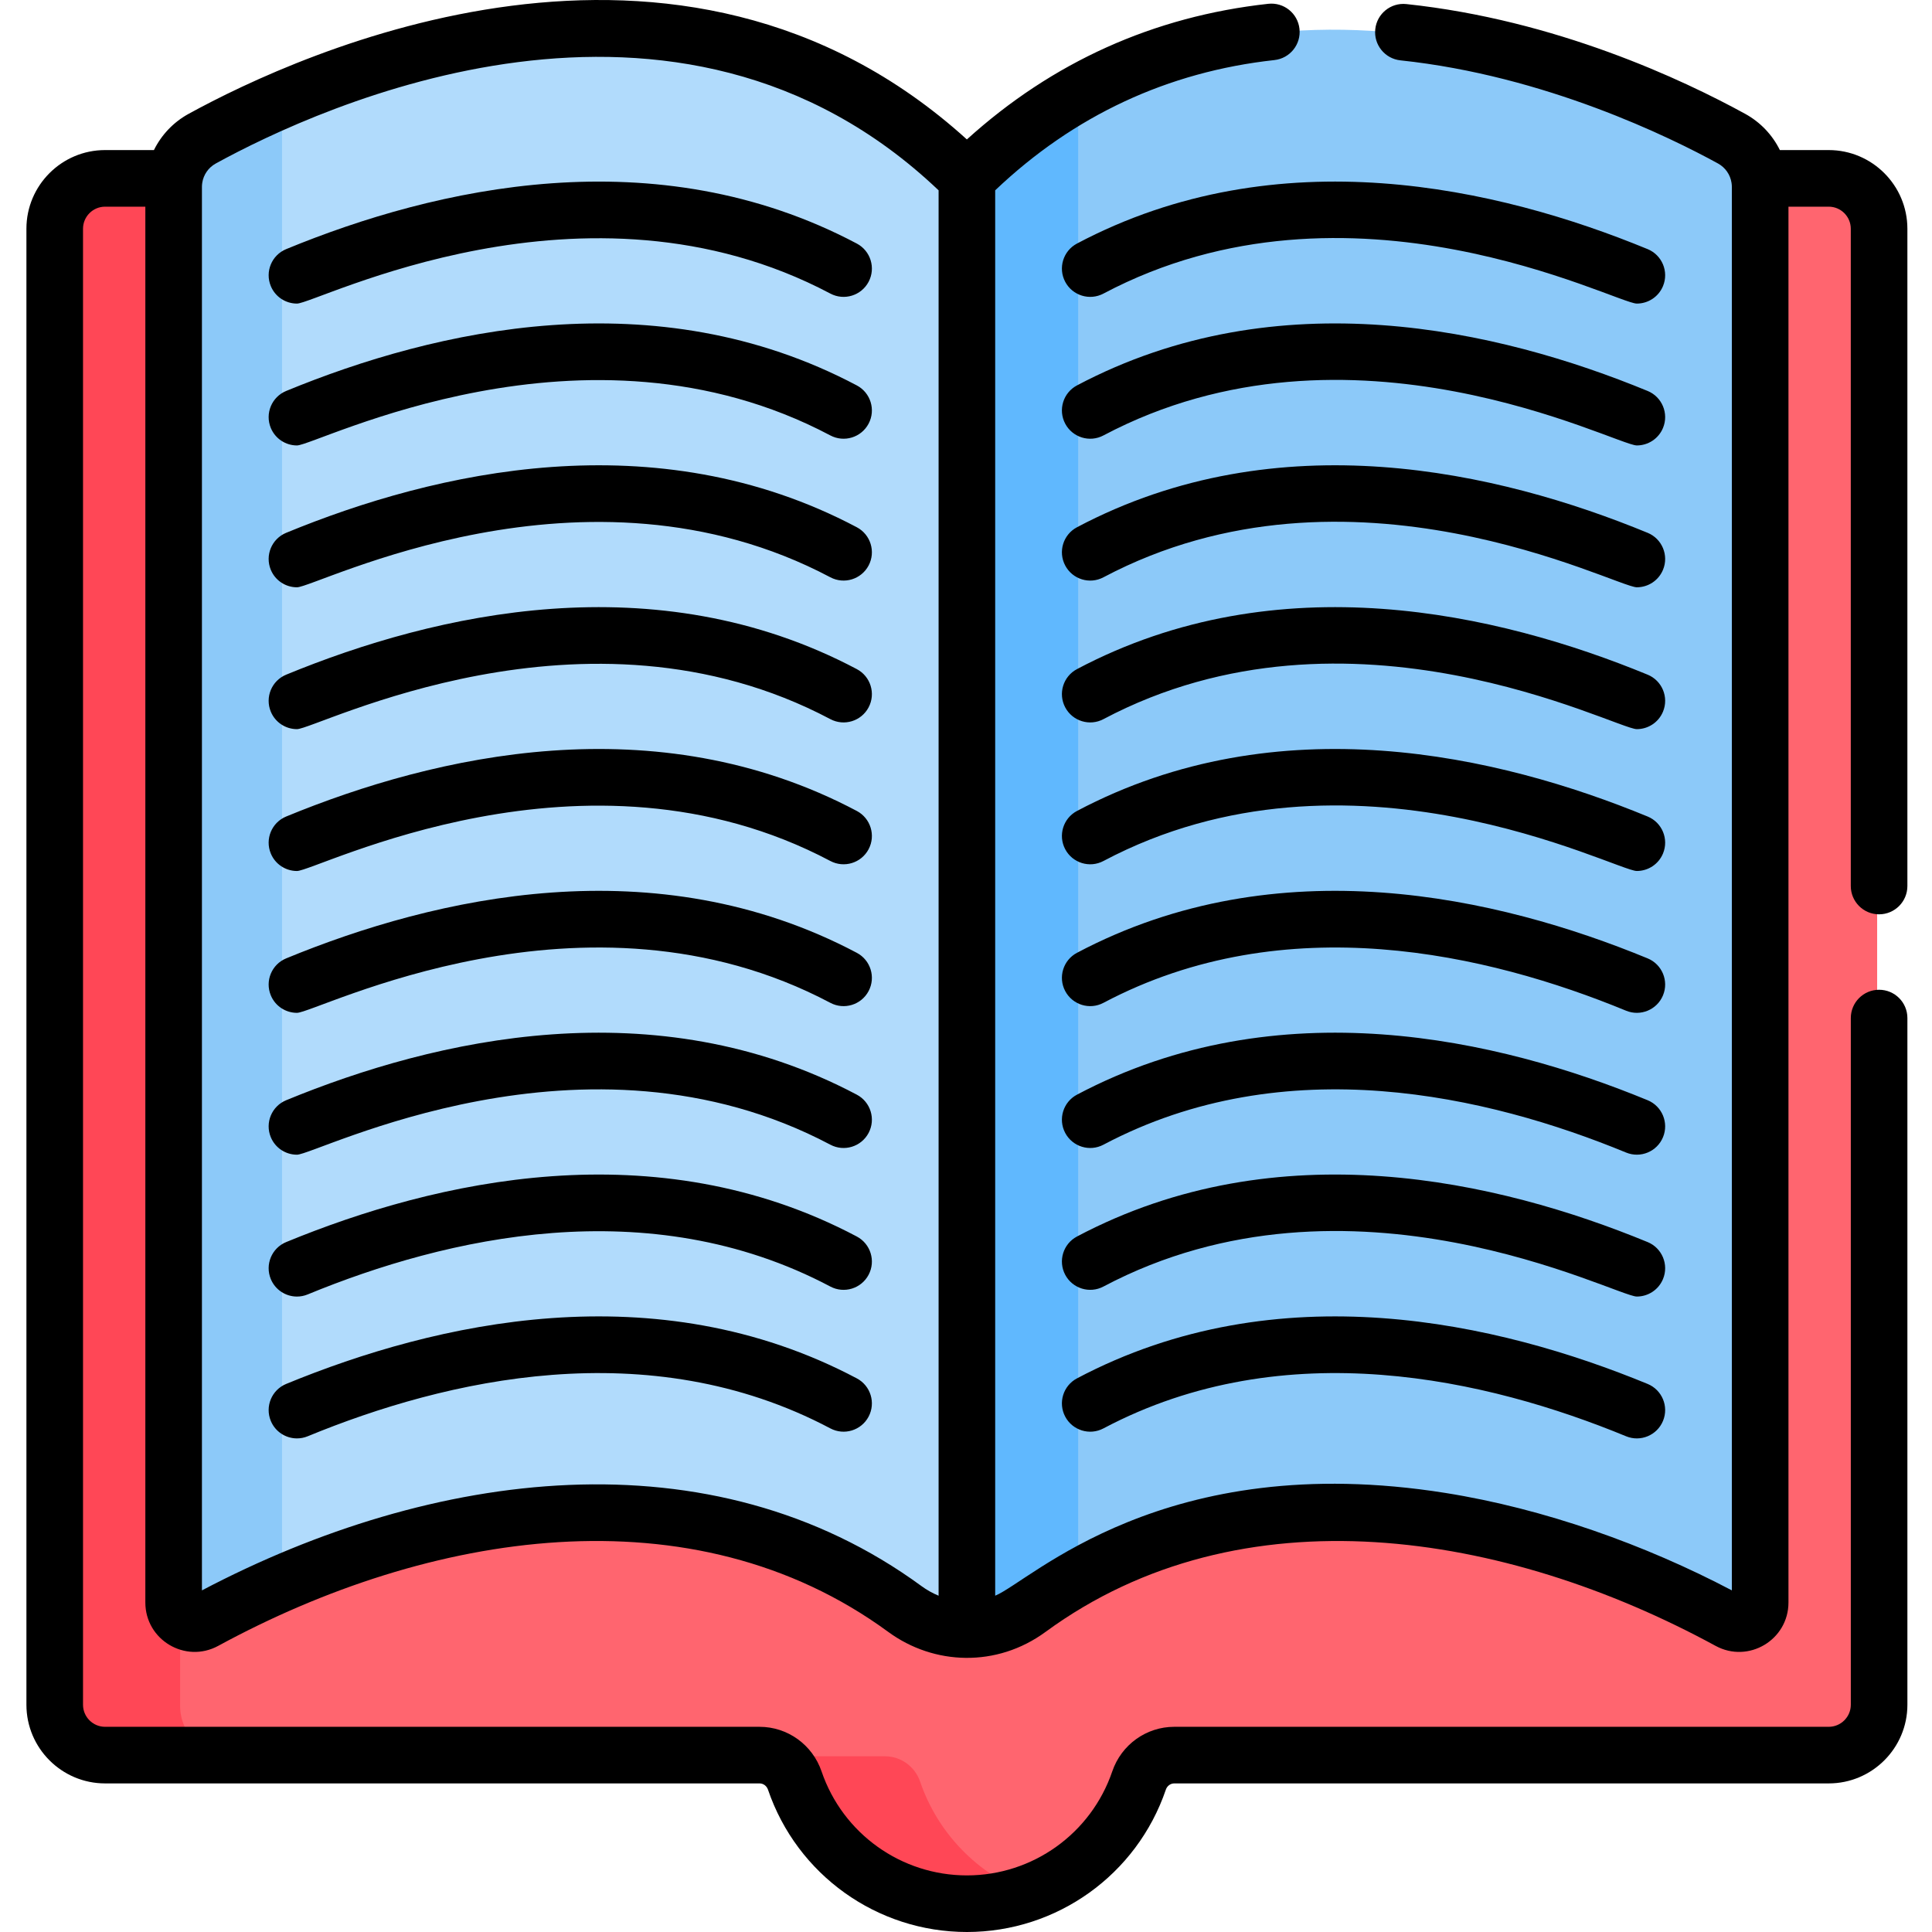 <svg height="511pt" viewBox="-6 0 511 512" width="511pt" xmlns="http://www.w3.org/2000/svg"><path d="m477.613 47.586h-20.344c.113.734.18 1.48.18 2.234v372.168c0 4.23-4.52 6.93-8.234 4.91-26.941-14.66-112.785-55.023-183.582-3.16-4.738 3.469-10.414 5.422-16.285 5.422h-.246c-5.871 0-11.547-1.953-16.281-5.418-70.797-51.867-156.645-11.504-183.582 3.156-3.719 2.02-8.234-.676-8.234-4.906v-372.172c0-.758.062-1.504.176-2.238h-20.348c-7.34 0-13.348 6.008-13.348 13.348v391.156c0 7.344 6.008 13.348 13.348 13.348h173.449c4.238 0 7.957 2.73 9.324 6.738 6.473 18.984 24.445 32.645 45.621 32.645 21.172 0 39.145-13.66 45.617-32.641 1.367-4.012 5.09-6.742 9.324-6.742h173.449c7.34 0 13.348-6.004 13.348-13.348v-391.152c-.004-7.344-6.008-13.348-13.352-13.348zm0 0" fill="#ff656f"/><path d="m41.234 452.086v-28.504c-.148-.5-.234-1.031-.234-1.594v-372.168c0-.758.066-1.504.18-2.238h-20.348c-7.34 0-13.348 6.008-13.348 13.348v391.156c0 7.344 6.008 13.348 13.348 13.348h33.75c-7.344 0-13.348-6.004-13.348-13.348zm0 0" fill="#ff4756"/><path d="m237.352 472.172c-1.367-4.008-5.086-6.738-9.324-6.738h-33.746c4.238 0 7.957 2.73 9.324 6.738 6.473 18.984 24.445 32.645 45.617 32.645 5.938 0 11.625-1.078 16.875-3.039-13.477-5.039-24.09-15.941-28.746-29.605zm0 0" fill="#ff4756"/><path d="m451.883 37.066c-28.148-15.449-129.012-62.445-202.535 10.398-2.395-2.16-4.75-4.27-5.652-5.078v389.195c1.77.367 3.574.578 5.406.578h.246c5.871 0 11.547-1.953 16.281-5.422 70.801-51.863 158.645-11.5 185.582 3.16 3.715 2.02 8.234-.68 8.234-4.91v-375.168c.004-5.316-2.902-10.195-7.562-12.754zm0 0" fill="#8cc9f9"/><path d="m279.223 24.797c-10.273 5.754-20.305 13.188-29.871 22.664-2.395-2.156-4.754-4.266-5.656-5.074v389.195c1.77.367 3.574.578 5.406.578h.246c5.871 0 11.547-1.953 16.281-5.422 4.469-3.273 9.008-6.18 13.594-8.746zm0 0" fill="#60b8fe"/><path d="m46.566 37.066c-4.66 2.559-7.566 7.438-7.566 12.754v375.168c0 4.23 4.52 6.93 8.234 4.906 26.941-14.656 114.785-55.02 185.586-3.156 4.734 3.469 10.41 5.422 16.281 5.422h.121v-384.574c-73.531-73.023-174.492-25.977-202.656-10.52zm0 0" fill="#b1dbfc"/><path d="m68.242 26.547c-9.188 3.941-16.613 7.738-21.676 10.52-4.66 2.559-7.566 7.438-7.566 12.754v375.168c0 4.23 4.52 6.93 8.234 4.906 5.043-2.742 12.215-6.383 21.008-10.152zm0 0" fill="#8cc9f9"/><path d="m430.141 66.02c-39.512-16.281-97.828-29.758-151.234-1.473-3.66 1.938-5.055 6.477-3.117 10.137s6.48 5.059 10.137 3.117c65.332-34.598 135.777 2.652 141.352 2.652 2.949 0 5.746-1.75 6.938-4.645 1.578-3.828-.246-8.211-4.074-9.789zm0 0"/><path d="m430.141 103.609c-39.512-16.281-97.824-29.754-151.234-1.469-3.66 1.938-5.055 6.477-3.117 10.137s6.48 5.059 10.137 3.117c65.332-34.598 135.777 2.652 141.352 2.652 2.949 0 5.746-1.75 6.938-4.645 1.578-3.828-.246-8.215-4.074-9.793zm0 0"/><path d="m430.141 141.203c-39.516-16.281-97.828-29.758-151.234-1.473-3.66 1.938-5.055 6.48-3.117 10.137 1.938 3.664 6.48 5.062 10.137 3.121 65.332-34.598 135.777 2.648 141.352 2.648 2.949 0 5.746-1.75 6.938-4.645 1.578-3.828-.246-8.211-4.074-9.789zm0 0"/><path d="m430.141 178.797c-39.512-16.281-97.828-29.758-151.234-1.473-3.66 1.938-5.055 6.477-3.117 10.137 1.938 3.66 6.48 5.059 10.137 3.117 65.332-34.598 135.777 2.652 141.352 2.652 2.949 0 5.746-1.75 6.938-4.645 1.578-3.828-.246-8.211-4.074-9.789zm0 0"/><path d="m430.141 216.387c-39.512-16.281-97.824-29.754-151.234-1.473-3.66 1.938-5.055 6.48-3.117 10.137 1.938 3.664 6.48 5.062 10.137 3.121 65.332-34.598 135.777 2.648 141.352 2.648 2.949 0 5.746-1.75 6.938-4.645 1.578-3.824-.246-8.211-4.074-9.789zm0 0"/><path d="m430.141 253.98c-39.512-16.281-97.828-29.758-151.234-1.473-3.66 1.938-5.055 6.477-3.117 10.137 1.938 3.66 6.48 5.059 10.137 3.117 48.266-25.559 101.957-12.973 138.5 2.086 3.832 1.578 8.211-.25 9.789-4.078s-.246-8.211-4.074-9.789zm0 0"/><path d="m430.141 291.57c-39.512-16.281-97.824-29.754-151.234-1.469-3.66 1.938-5.055 6.477-3.117 10.137 1.938 3.66 6.48 5.059 10.137 3.117 48.266-25.562 101.957-12.977 138.5 2.082 3.832 1.578 8.211-.25 9.789-4.074 1.578-3.828-.246-8.215-4.074-9.793zm0 0"/><path d="m430.141 329.164c-39.516-16.281-97.828-29.758-151.234-1.473-3.66 1.938-5.055 6.477-3.117 10.137s6.48 5.059 10.137 3.117c65.332-34.594 135.777 2.652 141.352 2.652 2.949 0 5.746-1.75 6.938-4.645 1.578-3.828-.246-8.211-4.074-9.789zm0 0"/><path d="m430.141 366.758c-39.512-16.281-97.828-29.758-151.234-1.473-3.66 1.938-5.055 6.477-3.117 10.137s6.48 5.059 10.137 3.117c48.266-25.559 101.957-12.973 138.5 2.086 3.832 1.578 8.211-.25 9.789-4.078s-.246-8.211-4.074-9.789zm0 0"/><path d="m65.262 75.809c1.191 2.898 3.988 4.645 6.934 4.645 5.184 0 76.25-37.129 141.355-2.652 3.66 1.941 8.199.543 10.137-3.117s.543-8.199-3.121-10.137c-53.406-28.281-111.715-14.809-151.23 1.473-3.828 1.578-5.652 5.961-4.074 9.789zm0 0"/><path d="m220.566 102.141c-53.406-28.285-111.719-14.812-151.23 1.469-3.828 1.578-5.652 5.965-4.074 9.793 1.191 2.895 3.988 4.645 6.934 4.645 5.188 0 76.25-37.133 141.355-2.652 3.66 1.938 8.199.543 10.137-3.117s.539-8.199-3.121-10.137zm0 0"/><path d="m220.566 139.73c-53.406-28.281-111.719-14.809-151.23 1.473-3.828 1.578-5.652 5.961-4.074 9.793 1.191 2.895 3.988 4.645 6.934 4.645 5.188 0 76.254-37.133 141.355-2.652 3.66 1.938 8.195.543 10.137-3.117 1.938-3.664.539-8.203-3.121-10.141zm0 0"/><path d="m220.566 177.324c-53.406-28.285-111.719-14.809-151.23 1.473-3.828 1.578-5.652 5.961-4.074 9.789 1.191 2.898 3.988 4.645 6.934 4.645 5.184 0 76.25-37.129 141.355-2.652 3.66 1.941 8.199.543 10.137-3.117 1.938-3.66.539-8.199-3.121-10.137zm0 0"/><path d="m220.566 214.914c-53.406-28.281-111.719-14.809-151.23 1.473-3.828 1.578-5.652 5.965-4.074 9.793 1.191 2.895 3.988 4.645 6.934 4.645 5.191 0 76.25-37.133 141.355-2.652 3.66 1.938 8.199.543 10.137-3.117 1.938-3.66.539-8.199-3.121-10.141zm0 0"/><path d="m220.566 252.508c-53.406-28.285-111.719-14.812-151.23 1.473-3.828 1.578-5.652 5.961-4.074 9.789 1.191 2.898 3.988 4.645 6.934 4.645 5.184 0 76.25-37.125 141.355-2.652 3.66 1.941 8.199.543 10.137-3.117 1.938-3.66.539-8.199-3.121-10.137zm0 0"/><path d="m220.566 290.102c-53.406-28.285-111.719-14.812-151.23 1.473-3.828 1.574-5.652 5.961-4.074 9.789 1.191 2.895 3.988 4.645 6.934 4.645 5.188 0 76.25-37.129 141.355-2.652 3.66 1.941 8.199.543 10.137-3.117 1.938-3.66.539-8.199-3.121-10.137zm0 0"/><path d="m220.566 327.691c-53.406-28.281-111.719-14.809-151.23 1.473-3.828 1.578-5.652 5.961-4.074 9.793 1.191 2.895 3.988 4.645 6.934 4.645.953 0 1.922-.184 2.855-.57 36.543-15.059 90.234-27.645 138.5-2.082 3.66 1.938 8.199.543 10.137-3.117 1.938-3.664.539-8.199-3.121-10.141zm0 0"/><path d="m220.566 365.285c-53.406-28.285-111.719-14.812-151.23 1.473-3.828 1.578-5.652 5.961-4.074 9.789 1.191 2.898 3.988 4.645 6.934 4.645.953 0 1.922-.18 2.855-.566 36.543-15.059 90.234-27.641 138.5-2.086 3.66 1.941 8.199.543 10.137-3.117s.539-8.199-3.121-10.137zm0 0"/><path d="m478.129 39.77h-12.945c-1.969-3.992-5.133-7.371-9.18-9.594-16.523-9.066-50.164-24.902-89.797-29.098-4.133-.438-7.812 2.551-8.246 6.668-.438 4.121 2.551 7.812 6.668 8.246 38.41 4.062 71.648 20.469 84.16 27.332 1.949 1.07 3.254 2.973 3.582 5.117.059.375.09.734.09 1.066v371.961c-23.043-12.129-49.707-21.648-75.898-25.82-74.77-11.898-109.914 23.367-119.328 27.227v-372.438c20.824-19.805 45.707-31.414 74.004-34.52 4.117-.453 7.09-4.156 6.637-8.273-.453-4.113-4.133-7.086-8.273-6.637-30.375 3.336-57.207 15.422-79.871 35.945-76.371-69.23-176.773-22.957-206.258-6.777-4.047 2.219-7.211 5.602-9.18 9.594h-12.945c-11.496 0-20.848 9.352-20.848 20.848v391.156c0 11.496 9.352 20.848 20.848 20.848h173.449c.992 0 1.887.664 2.227 1.656 7.688 22.562 28.875 37.723 52.715 37.723 23.84 0 45.027-15.16 52.719-37.723.336-.992 1.23-1.656 2.227-1.656h173.445c11.496 0 20.848-9.352 20.848-20.848v-181.977c0-4.145-3.355-7.5-7.5-7.5-4.141 0-7.496 3.355-7.496 7.5v181.977c0 3.223-2.625 5.848-5.852 5.848h-173.449c-7.414 0-14.016 4.75-16.422 11.82-5.621 16.484-21.102 27.559-38.52 27.559-17.422 0-32.902-11.074-38.52-27.562-2.41-7.066-9.012-11.816-16.422-11.816h-173.449c-3.227 0-5.848-2.625-5.848-5.848v-391.156c0-3.223 2.621-5.848 5.848-5.848h10.668v369.906c0 9.926 10.605 16.23 19.316 11.492 55.754-30.332 125.656-41.723 177.566-3.695 12.082 8.852 28.727 9.488 41.676 0 51.891-38.012 121.805-26.645 177.57 3.695 8.715 4.742 19.316-1.574 19.316-11.492v-369.906h10.668c3.223 0 5.848 2.625 5.848 5.848v174.184c0 4.141 3.355 7.5 7.5 7.5 4.141 0 7.5-3.359 7.5-7.5v-174.184c-.004-11.496-9.352-20.848-20.848-20.848zm-235.891 383.109c-1.625-.664-3.203-1.574-4.473-2.504-55.879-40.941-129.73-31.027-190.75 1.094v-371.961c0-.336.027-.695.086-1.066.332-2.145 1.637-4.047 3.582-5.113 0-.004 0-.004.004-.004 27.57-15.133 122.168-58.883 191.551 7.113zm0 0"/></svg>
